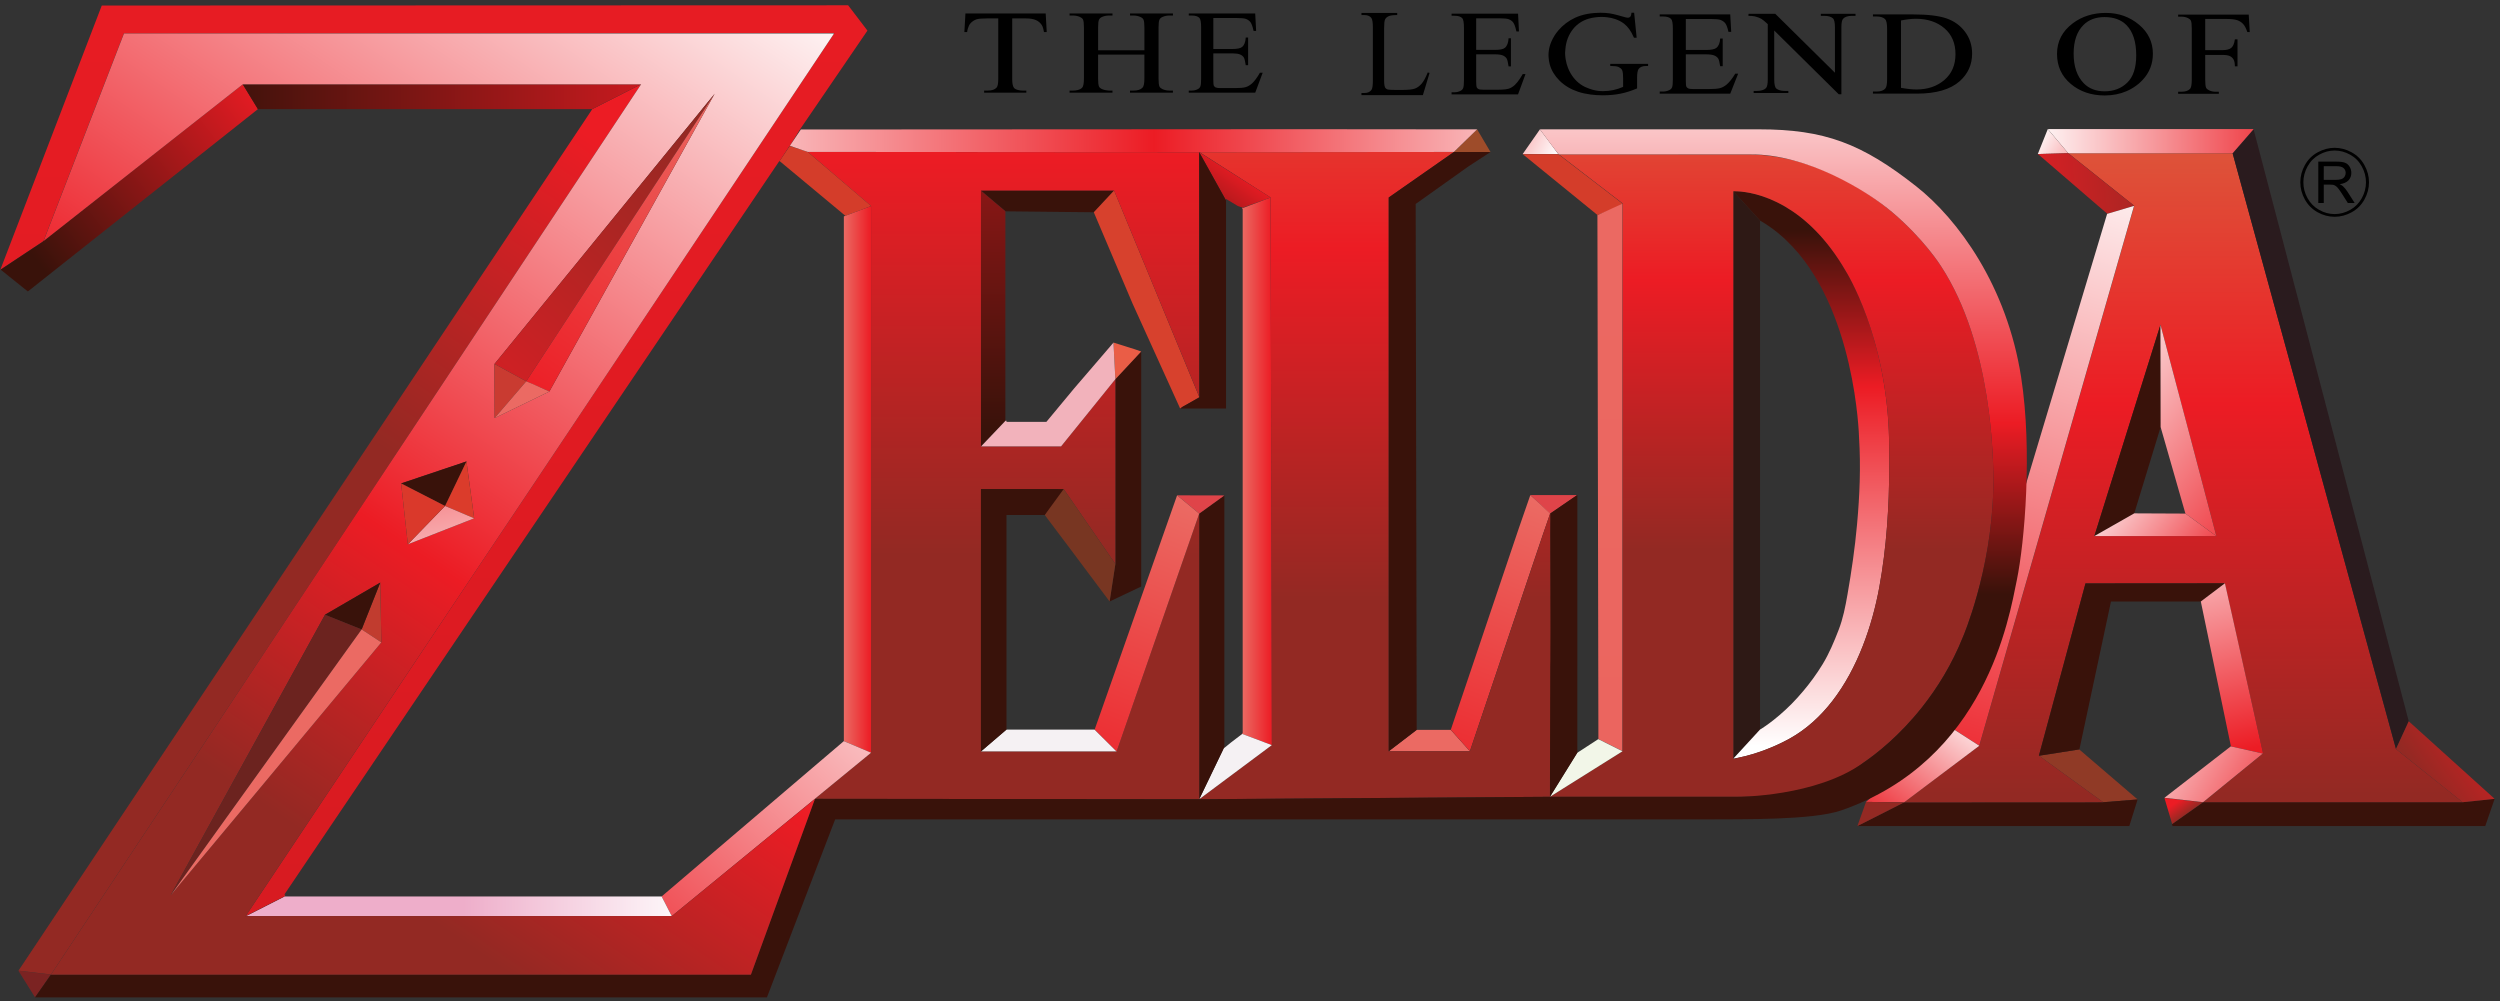 <?xml version="1.0" encoding="utf-8"?>
<!-- Generator: Adobe Illustrator 13.0.0, SVG Export Plug-In  -->
<!DOCTYPE svg PUBLIC "-//W3C//DTD SVG 1.1//EN" "http://www.w3.org/Graphics/SVG/1.1/DTD/svg11.dtd">
<svg version="1.1"
	 xmlns="http://www.w3.org/2000/svg" xmlns:xlink="http://www.w3.org/1999/xlink" xmlns:a="http://ns.adobe.com/AdobeSVGViewerExtensions/3.0/"
	 x="0px" y="0px" width="382px" height="153px" viewBox="-0.039 -0.809 382 153" enable-background="new -0.039 -0.809 382 153"
	 xml:space="preserve">
<rect x="-0.039" y="-0.809" width="382" height="153" fill="#333333" stroke="none"/>
<defs>
</defs>
<path d="M159.874,3.599l-0.132-2.354h-12.264l-0.031,0.582l-0.11,1.884l-0.02,0.38h0.42c0.02-0.212,0.07-0.394,0.125-0.571
	c0.083-0.282,0.196-0.536,0.361-0.735c0.125-0.149,0.271-0.274,0.422-0.378c0.174-0.119,0.359-0.212,0.561-0.273
	c0.295-0.083,0.79-0.127,1.49-0.127h1.798v1.509v1.364v4.616v1.401v0.359c0,0.681-0.079,1.12-0.246,1.312
	c-0.271,0.312-0.727,0.466-1.373,0.466h-0.539v0.319h3.989h1.061h1.399v-0.319h-0.532c-0.218,0-0.409-0.021-0.585-0.055
	c-0.308-0.059-0.555-0.162-0.737-0.321c-0.028-0.025-0.05-0.069-0.072-0.104c-0.154-0.228-0.233-0.651-0.233-1.296v-0.227V9.647
	V5.112V3.767V2.006h2.113c0.618,0,1.118,0.084,1.496,0.248c0.38,0.165,0.682,0.419,0.911,0.765c0.092,0.137,0.171,0.343,0.235,0.603
	c0.038,0.141,0.068,0.293,0.099,0.469h0.42L159.874,3.599z"/>
<path d="M177.12,2.208c0.088-0.196,0.251-0.341,0.493-0.438c0.324-0.137,0.669-0.208,1.03-0.208h0.546V1.245h-6.558v0.318h0.543
	c0.363,0,0.704,0.074,1.03,0.217c0.24,0.108,0.398,0.24,0.473,0.388c0.101,0.199,0.149,0.613,0.149,1.238v3.463h-5.869h-1.204V5.832
	V3.406c0-0.602,0.044-1,0.134-1.197c0.09-0.196,0.253-0.341,0.484-0.438c0.323-0.137,0.665-0.208,1.025-0.208h0.553V1.245h-6.558
	v0.318h0.545c0.361,0,0.708,0.074,1.041,0.217c0.233,0.108,0.387,0.24,0.464,0.388c0.097,0.199,0.145,0.613,0.145,1.238v1.204v1.488
	v5.093c0,0.739-0.09,1.204-0.272,1.397c-0.163,0.172-0.392,0.287-0.671,0.358c-0.207,0.054-0.438,0.086-0.707,0.086h-0.545v0.319
	h1.542h3.738h1.277v-0.319h-0.553c-0.086,0-0.165-0.017-0.249-0.026c-0.269-0.025-0.53-0.08-0.777-0.191
	c-0.24-0.108-0.398-0.24-0.473-0.391c-0.097-0.2-0.146-0.612-0.146-1.235V7.597V7.536h1.827h5.246v3.654
	c0,0.739-0.097,1.204-0.284,1.397c-0.286,0.298-0.742,0.445-1.369,0.445h-0.543v0.319h6.558v-0.319h-0.546
	c-0.361,0-0.709-0.073-1.041-0.217c-0.233-0.108-0.389-0.24-0.464-0.391c-0.097-0.2-0.147-0.612-0.147-1.235V3.406
	C176.99,2.804,177.032,2.406,177.12,2.208z"/>
<path d="M192.699,10.301h-0.22c-0.418,0.737-0.827,1.286-1.226,1.653c-0.315,0.275-0.634,0.461-0.973,0.556
	c-0.33,0.095-0.871,0.142-1.615,0.142h-2.225c-0.319,0-0.528-0.031-0.667-0.085c-0.018-0.005-0.053-0.01-0.068-0.016
	c-0.129-0.068-0.22-0.162-0.271-0.275c-0.053-0.117-0.079-0.44-0.079-0.971V9.781V7.346h1.226h1.67c0.036,0,0.069,0.002,0.102,0.002
	c0.496,0.008,0.87,0.065,1.116,0.178c0.264,0.118,0.456,0.283,0.57,0.492c0.09,0.168,0.181,0.547,0.271,1.139h0.364V6.97V5.612
	V5.517V4.931h-0.364c-0.04,0.687-0.225,1.167-0.563,1.437c-0.248,0.208-0.746,0.31-1.494,0.31h-1.562h-1.333V1.945h3.604
	c0.651,0,1.104,0.045,1.364,0.132c0.324,0.124,0.568,0.305,0.733,0.541c0.163,0.235,0.313,0.667,0.449,1.297h0.39l-0.141-2.669
	h-10.153v0.318h0.466c0.548,0,0.938,0.125,1.17,0.371c0.167,0.186,0.253,0.678,0.253,1.472v7.784c0,0.602-0.037,1.001-0.112,1.195
	c-0.073,0.194-0.216,0.341-0.423,0.439c-0.279,0.14-0.576,0.208-0.889,0.208h-0.466v0.319h2.9h1.144h5.519h0.595l0.761-2.031
	l0.212-0.573l0.167-0.445H192.699z"/>
<path d="M218.12,10.265c-0.167,0.418-0.334,0.771-0.497,1.069c-0.146,0.253-0.291,0.47-0.431,0.636
	c-0.309,0.361-0.652,0.612-1.025,0.753c-0.361,0.136-0.982,0.205-1.854,0.209c-0.035,0-0.068,0.003-0.105,0.003h-0.887
	c-0.32,0-0.572-0.007-0.787-0.018c-0.31-0.015-0.518-0.04-0.608-0.076c-0.147-0.063-0.257-0.157-0.329-0.289
	c-0.066-0.136-0.11-0.356-0.131-0.654c-0.006-0.124-0.013-0.255-0.013-0.405V9.818V5V3.867V3.572c0-0.741,0.049-1.211,0.144-1.408
	c0.092-0.196,0.266-0.358,0.521-0.485c0.26-0.129,0.702-0.19,1.338-0.185V1.163h-5.463v0.331h0.457c0.456,0,0.806,0.137,1.034,0.415
	c0.17,0.201,0.251,0.7,0.251,1.498v0.491v2.099v4.161v1.134v0.194c0,0.724-0.062,1.187-0.188,1.387
	c-0.164,0.266-0.418,0.429-0.749,0.494c-0.108,0.02-0.228,0.031-0.349,0.031h-0.457v0.332h1.003h4.203h1.644h2.535l0.655-2.171
	l0.37-1.229L218.12,10.265z"/>
<path d="M232.639,10.504c-0.137,0.242-0.273,0.459-0.404,0.662c-0.278,0.424-0.555,0.77-0.824,1.023
	c-0.312,0.282-0.633,0.471-0.968,0.567c-0.255,0.074-0.63,0.119-1.122,0.136c-0.149,0.004-0.316,0.008-0.492,0.008h-0.951h-1.276
	c-0.361,0-0.607-0.034-0.735-0.104c-0.128-0.069-0.221-0.162-0.272-0.279c-0.04-0.1-0.066-0.366-0.071-0.778
	c-0.004-0.068-0.004-0.133-0.004-0.211V8.396V7.495h0.066h1.145h1.682c0.545,0,0.954,0.062,1.219,0.182
	c0.259,0.122,0.453,0.289,0.572,0.502c0.088,0.171,0.18,0.557,0.268,1.16h0.361V5.033h-0.361c-0.039,0.7-0.225,1.188-0.563,1.464
	c-0.247,0.211-0.748,0.316-1.496,0.316h-1.783h-1.109V4.101v-2.11h3.601c0.651,0,1.108,0.045,1.364,0.134
	c0.326,0.126,0.568,0.31,0.73,0.55c0.113,0.163,0.216,0.428,0.316,0.777c0.044,0.165,0.088,0.342,0.137,0.546h0.387l-0.029-0.648
	l-0.107-2.072H221.76v0.322h0.471c0.545,0,0.938,0.127,1.171,0.377c0.167,0.189,0.251,0.689,0.251,1.502v0.643v1.132v5.047v1.11
	c0,0.006,0,0.011,0,0.021c0,0.6-0.04,1-0.111,1.195c-0.074,0.198-0.219,0.348-0.422,0.447c-0.282,0.142-0.581,0.213-0.889,0.213
	h-0.471v0.325h6.666h1.256h2.234l0.793-2.153l0.348-0.955H232.639z"/>
<path d="M249.508,8.952h-1.637h-1.866v0.317c0.603,0,1.025,0.053,1.267,0.155c0.019,0.007,0.031,0.021,0.05,0.029
	c0.211,0.101,0.378,0.235,0.483,0.418c0.066,0.117,0.115,0.324,0.141,0.6c0.018,0.182,0.026,0.39,0.026,0.642v1.35
	c-0.479,0.215-0.977,0.377-1.491,0.489c-0.52,0.11-1.052,0.165-1.607,0.165c-0.254,0-0.501-0.02-0.752-0.049
	c-0.572-0.074-1.136-0.235-1.689-0.476c-0.102-0.045-0.213-0.083-0.317-0.135c-0.894-0.44-1.62-1.133-2.175-2.077
	c-0.153-0.264-0.281-0.538-0.391-0.818c-0.163-0.405-0.273-0.831-0.348-1.266c-0.01-0.088-0.031-0.171-0.04-0.261
	c-0.035-0.257-0.054-0.523-0.054-0.794c0-0.181,0.027-0.35,0.04-0.524c0.097-1.186,0.485-2.234,1.206-3.127
	c0.603-0.737,1.383-1.245,2.324-1.536c0.334-0.103,0.695-0.173,1.074-0.218c0.299-0.037,0.611-0.062,0.937-0.062
	c0.291,0,0.563,0.024,0.828,0.054c0.448,0.049,0.871,0.143,1.259,0.278c0.492,0.17,0.945,0.397,1.342,0.705
	c0.581,0.452,1.061,1.12,1.439,1.987c0.021,0.053,0.049,0.097,0.07,0.153h0.102h0.313l-0.384-3.813h-0.413
	c-0.018,0.301-0.084,0.505-0.181,0.608c-0.101,0.103-0.22,0.154-0.36,0.154c-0.142,0-0.414-0.063-0.828-0.187
	c-0.246-0.073-0.466-0.134-0.678-0.193c-0.497-0.134-0.906-0.227-1.215-0.277c-0.004,0-0.004,0-0.004,0
	c-0.441-0.07-0.938-0.105-1.483-0.105c-0.304,0-0.595,0.019-0.89,0.039c-0.373,0.028-0.738,0.073-1.086,0.138
	c-0.691,0.129-1.33,0.326-1.91,0.597c-1.008,0.478-1.845,1.117-2.522,1.911c-0.202,0.239-0.396,0.49-0.567,0.757
	c-0.035,0.053-0.063,0.109-0.093,0.161c-0.563,0.924-0.858,1.886-0.858,2.89c0,0.091,0.01,0.181,0.014,0.272
	c0.018,0.402,0.084,0.793,0.189,1.169c0.256,0.887,0.744,1.701,1.482,2.438c0.762,0.754,1.699,1.317,2.809,1.689
	c0.598,0.202,1.246,0.342,1.941,0.434c0.58,0.074,1.191,0.118,1.844,0.118c1.008,0,1.928-0.084,2.75-0.255
	c0.823-0.168,1.66-0.435,2.509-0.8v-1.583c0-0.677,0.071-1.13,0.216-1.359c0.215-0.323,0.612-0.485,1.188-0.485h0.277V8.952H249.508
	z"/>
<path d="M265.458,10.448h-0.352c-0.445,0.737-0.876,1.287-1.303,1.652c-0.33,0.278-0.669,0.462-1.026,0.557
	c-0.355,0.095-0.928,0.143-1.711,0.143h-2.368c-0.379,0-0.643-0.035-0.774-0.104c-0.142-0.066-0.233-0.158-0.29-0.274
	c-0.053-0.115-0.08-0.438-0.08-0.971V7.495h3.068c0.581,0,1.012,0.058,1.294,0.178c0.277,0.119,0.479,0.283,0.603,0.49
	c0.097,0.171,0.189,0.548,0.286,1.142h0.387V5.077h-0.387c-0.04,0.688-0.238,1.167-0.594,1.438
	c-0.265,0.207-0.797,0.311-1.589,0.311h-3.068V2.093h3.82c0.691,0,1.171,0.043,1.448,0.13c0.339,0.125,0.599,0.305,0.774,0.54
	c0.176,0.234,0.331,0.669,0.476,1.298h0.418l-0.149-2.668h-10.343h-0.432v0.316h0.308h0.189c0.582,0,0.996,0.125,1.242,0.371
	c0.176,0.188,0.268,0.678,0.268,1.474v7.785c0,0.601-0.039,1-0.119,1.194c-0.079,0.194-0.228,0.34-0.448,0.437
	c-0.295,0.141-0.612,0.21-0.942,0.21h-0.497v0.319h10.779l1.117-2.827l0.088-0.224H265.458z"/>
<path d="M278.182,1.295v0.317h0.527c0.599,0,1.039,0.126,1.316,0.377c0.211,0.185,0.316,0.652,0.316,1.401v6.916l-8.327-8.227
	l-0.797-0.784h-0.761h-2.314h-0.986c-0.009,0.029-0.022,0.059-0.03,0.088v0.229c0.378,0,0.655,0.024,0.866,0.065
	c0.031,0.005,0.079,0.008,0.11,0.016c0.431,0.114,0.761,0.237,0.985,0.37c0.226,0.133,0.556,0.406,0.99,0.821v1.504v6.915
	c0,0.683-0.083,1.12-0.246,1.312c-0.158,0.184-0.392,0.306-0.678,0.381c-0.207,0.054-0.436,0.087-0.704,0.087h-0.216h-0.316v0.318
	h0.36h0.934h2.535h1.359h0.115v-0.318h-0.138h-0.4c-0.396,0-0.717-0.061-0.972-0.172c-0.132-0.056-0.247-0.121-0.344-0.205
	c-0.202-0.186-0.304-0.654-0.304-1.403V4.737V3.855l1.408,1.391l8.45,8.35h0.405V3.391c0-0.683,0.079-1.12,0.246-1.313
	c0.269-0.31,0.727-0.466,1.368-0.466h0.546V1.295H278.182z"/>
<path d="M301.3,7.383c0-1.255-0.356-2.364-1.07-3.321c-0.713-0.957-1.654-1.643-2.829-2.054c-1.171-0.409-2.883-0.615-5.132-0.615
	h-6.122v0.316h0.564c0.566,0,0.998,0.134,1.288,0.4c0.203,0.195,0.31,0.675,0.31,1.444v7.785c0,0.695-0.084,1.142-0.247,1.342
	c-0.265,0.333-0.717,0.499-1.351,0.499h-0.564v0.319h6.725c2.919,0,5.097-0.632,6.523-1.893C300.667,10.475,301.3,9.067,301.3,7.383
	z M297.066,11.408c-1.135,0.971-2.553,1.455-4.269,1.455c-0.634,0-1.421-0.083-2.363-0.25V2.32c0.854-0.173,1.61-0.26,2.274-0.26
	c1.774,0,3.223,0.483,4.357,1.446c1.127,0.966,1.694,2.284,1.694,3.956C298.76,9.122,298.193,10.438,297.066,11.408z"/>
<path d="M326.787,2.949c-1.422-1.189-3.103-1.785-5.043-1.785c-1.959,0-3.64,0.526-5.044,1.575c-1.62,1.21-2.426,2.772-2.426,4.687
	c0,1.876,0.7,3.402,2.1,4.583c1.399,1.179,3.13,1.769,5.194,1.769c1.228,0,2.341-0.225,3.353-0.665
	c0.665-0.289,1.281-0.67,1.849-1.148c0.225-0.189,0.423-0.388,0.611-0.591c1.021-1.103,1.541-2.427,1.541-3.973
	C328.921,5.622,328.208,4.137,326.787,2.949z M321.545,13.143c-1.312,0-2.372-0.404-3.169-1.212
	c-1.039-1.061-1.563-2.576-1.563-4.547c0-1.923,0.502-3.383,1.505-4.38c0.806-0.802,1.879-1.203,3.213-1.203
	c1.422,0,2.535,0.405,3.341,1.211c1.004,1.015,1.505,2.556,1.505,4.62c0,1.906-0.453,3.302-1.369,4.186
	C324.098,12.701,322.945,13.143,321.545,13.143z"/>
<path d="M343.568,1.419h-10.787v0.318h0.516c0.352,0,0.678,0.072,0.99,0.218c0.22,0.109,0.365,0.239,0.44,0.391
	c0.092,0.199,0.136,0.612,0.136,1.234v7.784c0,0.09-0.004,0.167-0.009,0.248c0,0.108-0.004,0.211-0.014,0.305
	c-0.035,0.422-0.113,0.706-0.237,0.846c-0.269,0.297-0.709,0.445-1.307,0.445h-0.516v0.318h3.063h0.44H339v-0.318h-0.52
	c-0.339,0-0.669-0.073-0.977-0.218c-0.229-0.11-0.374-0.239-0.449-0.391c-0.092-0.2-0.136-0.611-0.136-1.234V7.583h2.632
	c0.488,0,0.854,0.056,1.1,0.165c0.251,0.11,0.44,0.278,0.585,0.508c0.138,0.229,0.212,0.587,0.217,1.075h0.4V5.199h-0.4
	c-0.093,0.65-0.278,1.087-0.563,1.313c-0.282,0.228-0.73,0.339-1.338,0.339h-2.632V2.086h3.194c0.753,0,1.312,0.059,1.668,0.179
	c0.356,0.118,0.665,0.311,0.916,0.577c0.251,0.264,0.467,0.68,0.655,1.246h0.37L343.568,1.419z"/>
<linearGradient id="SVGID_1_" gradientUnits="userSpaceOnUse" x1="218.18" y1="114.499" x2="211.79" y2="132.951">
	<stop  offset="0" style="stop-color:#EB6A63"/>
	<stop  offset="1" style="stop-color:#EC1C24"/>
</linearGradient>
<polygon fill="url(#SVGID_1_)" points="224.559,113.984 221.637,110.716 221.426,110.716 216.43,110.716 212.159,113.984 "/>
<polygon fill="#903A26" points="321.333,121.772 326.588,121.348 317.69,113.723 317.695,113.697 311.524,114.668 "/>
<polygon fill="#7B2322" points="7.743,148.102 2.771,147.514 5.313,151.581 "/>
<polygon fill="#39120A" points="290.914,121.79 283.771,125.412 325.317,125.414 326.588,121.348 321.333,121.772 "/>
<polygon fill="#39120A" points="376.238,121.772 336.614,121.772 336.587,121.794 336.58,121.79 331.866,125.111 331.866,125.102 
	331.843,125.115 330.66,121.115 331.927,125.414 379.709,125.414 381.14,121.254 "/>
<linearGradient id="SVGID_2_" gradientUnits="userSpaceOnUse" x1="333.576" y1="-9.08" x2="333.576" y2="121.998">
	<stop  offset="0.135" style="stop-color:#D86741"/>
	<stop  offset="0.534" style="stop-color:#EC1C24"/>
	<stop  offset="0.989" style="stop-color:#932923"/>
</linearGradient>
<path fill="url(#SVGID_2_)" d="M345.764,114.341l-0.026-0.004l0,0l-9.124,7.435h39.624l-10.171-8.133v-0.004l0,0l-13.833-50.45
	l-4.221-15.367l-2.319-8.465l-0.132-0.478l-4.459-16.266h-8.3h-16.799l10.073,8.031l-0.013,0.001l-2.654,9.251l-13.436,46.862
	l-5.304,18.481l-2.267,7.903l-11.491,8.651l30.42-0.018l-9.81-7.104l-0.018-0.015l3.517-13.003l3.601-13.318h16.948h4.316
	l0.005,0.026h0.026L345.764,114.341z M338.19,81.104h-16.711h-1.501l10.102-32.288l0.299,1.124l5.673,21.451l2.39,9.04l0.176,0.673
	H338.19z"/>
<linearGradient id="SVGID_3_" gradientUnits="userSpaceOnUse" x1="332.885" y1="121.526" x2="334.247" y2="123.492">
	<stop  offset="0" style="stop-color:#EC1C24"/>
	<stop  offset="1" style="stop-color:#932923"/>
</linearGradient>
<polygon fill="url(#SVGID_3_)" points="330.686,121.119 331.866,125.102 336.562,121.786 "/>
<polygon fill="#2A1B1E" points="345.694,39.353 348.013,47.818 352.234,63.185 366.067,113.635 368.016,109.401 368.016,109.401 
	355.583,61.955 352.216,49.095 350.368,42.071 349.91,40.306 346.913,28.873 345.694,24.226 344.312,18.959 342.534,20.982 
	341.614,22.026 341.103,22.609 345.562,38.875 "/>
<linearGradient id="SVGID_4_" gradientUnits="userSpaceOnUse" x1="310.291" y1="20.762" x2="351.84" y2="20.762">
	<stop  offset="0" style="stop-color:#FFFFFF"/>
	<stop  offset="1" style="stop-color:#EC1C24"/>
</linearGradient>
<polygon fill="url(#SVGID_4_)" points="316.004,22.609 332.803,22.609 341.103,22.609 341.614,22.021 342.525,20.974 
	344.312,18.916 340.677,18.916 339.414,18.916 331.02,18.916 318.236,18.916 312.867,18.916 314.886,21.309 315.987,22.609 
	316.004,22.609 "/>
<linearGradient id="SVGID_5_" gradientUnits="userSpaceOnUse" x1="310.893" y1="20.105" x2="325.762" y2="28.958">
	<stop  offset="0" style="stop-color:#FFFFFF"/>
	<stop  offset="1" style="stop-color:#EC1C24"/>
</linearGradient>
<polygon fill="url(#SVGID_5_)" points="312.735,22.693 315.982,22.609 314.886,21.309 312.862,18.916 311.334,22.729 
	311.353,22.729 311.353,22.727 "/>
<linearGradient id="SVGID_6_" gradientUnits="userSpaceOnUse" x1="304.158" y1="28.361" x2="334.328" y2="25.784">
	<stop  offset="0" style="stop-color:#EC1C24"/>
	<stop  offset="1" style="stop-color:#932923"/>
</linearGradient>
<polygon fill="url(#SVGID_6_)" points="326.043,30.646 326.065,30.641 326.065,30.641 315.987,22.609 315.987,22.609 
	315.982,22.609 315.987,22.609 312.73,22.693 311.353,22.729 311.911,23.201 321.961,31.859 326.043,30.641 "/>
<linearGradient id="SVGID_7_" gradientUnits="userSpaceOnUse" x1="327.612" y1="21.004" x2="297.325" y2="121.91">
	<stop  offset="0" style="stop-color:#FFFFFF"/>
	<stop  offset="1" style="stop-color:#EC1C24"/>
</linearGradient>
<polygon fill="url(#SVGID_7_)" points="298.317,110.507 302.392,113.128 326.043,30.646 321.961,31.862 321.961,31.859 
	321.931,31.862 "/>
<linearGradient id="SVGID_8_" gradientUnits="userSpaceOnUse" x1="301.713" y1="106.777" x2="286.865" y2="126.626">
	<stop  offset="0" style="stop-color:#FFFFFF"/>
	<stop  offset="1" style="stop-color:#EC1C24"/>
</linearGradient>
<path fill="url(#SVGID_8_)" d="M302.405,113.138l-0.013-0.01v0.011l-4.08-2.621l-2.804,2.37c-1.875,2.052-4.01,3.907-6.442,5.46
	l-3.971,3.356l-0.004,0.016l5.822,0.069L302.405,113.138z"/>
<polygon fill="#39120A" points="311.506,114.654 311.524,114.668 317.695,113.697 320.836,98.988 322.518,91.101 336.245,91.101 
	339.93,88.316 318.624,88.333 315.023,101.651 "/>
<linearGradient id="SVGID_9_" gradientUnits="userSpaceOnUse" x1="333.559" y1="73.002" x2="343.559" y2="113.669">
	<stop  offset="0" style="stop-color:#FFFFFF"/>
	<stop  offset="1" style="stop-color:#EC1C24"/>
</linearGradient>
<polygon fill="url(#SVGID_9_)" points="339.93,88.316 336.245,91.101 340.848,113.241 345.764,114.341 "/>
<linearGradient id="SVGID_10_" gradientUnits="userSpaceOnUse" x1="323.698" y1="109.418" x2="350.447" y2="124.714">
	<stop  offset="0" style="stop-color:#FFFFFF"/>
	<stop  offset="1" style="stop-color:#EC1C24"/>
</linearGradient>
<polygon fill="url(#SVGID_10_)" points="345.72,114.333 340.848,113.241 340.848,113.241 340.827,113.234 340.827,113.234 
	330.686,121.092 336.592,121.768 "/>
<linearGradient id="SVGID_11_" gradientUnits="userSpaceOnUse" x1="384.506" y1="108.121" x2="370.353" y2="118.393">
	<stop  offset="0" style="stop-color:#EC1C24"/>
	<stop  offset="1" style="stop-color:#932923"/>
</linearGradient>
<polygon fill="url(#SVGID_11_)" points="376.233,121.768 381.14,121.253 368.016,109.401 366.067,113.639 "/>
<polygon fill="#39120A" points="326.078,77.631 330.105,64.446 330.08,48.816 319.978,81.104 "/>
<linearGradient id="SVGID_12_" gradientUnits="userSpaceOnUse" x1="316.188" y1="51.157" x2="351.465" y2="78.144">
	<stop  offset="0" style="stop-color:#FFFFFF"/>
	<stop  offset="1" style="stop-color:#EC1C24"/>
</linearGradient>
<path fill="url(#SVGID_12_)" d="M338.617,81.104c-0.062-0.348-8.537-32.288-8.537-32.288l0.025,15.63l3.787,13.223"/>
<linearGradient id="SVGID_13_" gradientUnits="userSpaceOnUse" x1="319.138" y1="73.332" x2="338.921" y2="88.466">
	<stop  offset="0" style="stop-color:#FFFFFF"/>
	<stop  offset="1" style="stop-color:#EC1C24"/>
</linearGradient>
<polyline fill="url(#SVGID_13_)" points="333.892,77.668 326.078,77.631 319.978,81.104 338.617,81.104 "/>
<polygon fill="#932923" points="285.091,121.72 283.771,125.412 290.914,121.79 "/>
<linearGradient id="SVGID_14_" gradientUnits="userSpaceOnUse" x1="238.036" y1="22.743" x2="220.593" y2="14.678">
	<stop  offset="0" style="stop-color:#FFFFFF"/>
	<stop  offset="1" style="stop-color:#EC1C24"/>
</linearGradient>
<polygon fill="url(#SVGID_14_)" points="235.266,18.952 232.614,22.747 238.079,22.747 "/>
<polygon fill="#DF4449" points="238.788,74.834 237.868,74.834 233.815,74.834 233.809,74.848 235.323,76.291 236.79,77.691 
	237.295,77.346 238.44,76.558 239.61,75.757 240.953,74.834 "/>
<linearGradient id="SVGID_15_" gradientUnits="userSpaceOnUse" x1="236.045" y1="76.38" x2="217.809" y2="124.25">
	<stop  offset="0" style="stop-color:#EB6A63"/>
	<stop  offset="1" style="stop-color:#EC1C24"/>
</linearGradient>
<polygon fill="url(#SVGID_15_)" points="235.307,76.239 233.792,74.848 233.171,76.637 232.041,79.896 228.771,89.577 
	228.471,90.47 227.542,93.22 226.046,97.661 223.411,105.469 221.637,110.716 221.654,110.716 224.559,113.973 227.96,103.88 
	229.813,98.372 231.34,93.84 234.549,84.302 235.733,80.798 236.825,77.667 "/>
<linearGradient id="SVGID_16_" gradientUnits="userSpaceOnUse" x1="1246.173" y1="3512.284" x2="-762.419" y2="-3539.634">
	<stop  offset="0" style="stop-color:#231F20"/>
	<stop  offset="1" style="stop-color:#39120A"/>
</linearGradient>
<path fill="url(#SVGID_16_)" d="M264.811,28.425c0,0.024,0,2.184,0,5.805c0,0.972,0,2.053,0,3.221c0,4.276,0,9.784,0,15.894
	c0,8.072,0,17.186,0,25.894c0,3.854,0,7.62,0,11.185c0,1.68,0,3.31,0,4.886c0,2.434,0,4.739,0,6.843c0,7.775,0,12.931,0,12.962
	l4.08-4.443c0-0.018,0-2.916,0-7.574c0-5.371,0-13.096,0-21.473c0-0.544,0-1.103,0-1.65c0-2.579,0-5.197,0-7.827
	c0-0.323,0-0.643,0-0.962c0-1.329,0-2.653,0-3.972c0-2.997,0-5.958,0-8.812c0-7.449,0-14.146,0-18.81c0-1.006,0-1.917,0-2.72
	c0-2.512,0-3.975,0-3.975L264.811,28.425z"/>
<linearGradient id="SVGID_17_" gradientUnits="userSpaceOnUse" x1="276.727" y1="113.224" x2="276.727" y2="34.471">
	<stop  offset="0" style="stop-color:#FFFFFF"/>
	<stop  offset="0.697" style="stop-color:#EC1C24"/>
	<stop  offset="1" style="stop-color:#39120A"/>
</linearGradient>
<path fill="url(#SVGID_17_)" d="M288.643,69.459c0-1.004-0.009-2.007-0.031-3.006c-0.286-15.773-6.597-25.811-6.597-25.811
	c-2.944-5.101-6.25-8.078-9.172-9.813c-0.467-0.276-0.92-0.52-1.365-0.738c-3.142-1.541-5.642-1.672-6.421-1.672
	c-0.158,0-0.246,0.005-0.246,0.005l4.08,4.47c0.941,0.538,1.817,1.149,2.646,1.814c0.339,0.271,0.668,0.55,0.989,0.841
	c0.128,0.115,0.242,0.237,0.365,0.354c10.65,10.097,11.131,30.118,11.131,30.118c0.281,4.454,0.097,8.91-0.309,13.349
	c-0.32,3.565-0.836,7.105-1.452,10.635c-0.33,1.887-0.669,3.662-1.365,5.456c-0.682,1.771-1.442,3.586-2.433,5.216
	c-0.938,1.541-1.933,2.875-2.918,4.052c-0.625,0.74-1.241,1.431-1.835,2.027c-2.646,2.66-4.819,3.914-4.819,3.914l-4.08,4.443
	c0.264-0.044,0.537-0.099,0.81-0.152c2.637-0.536,5.462-1.626,7.75-2.887c2.593-1.431,4.771-3.439,6.589-5.788
	c3.852-4.977,6.078-11.495,7.155-17.353c1.114-6.063,1.506-12.328,1.528-18.528V69.459z"/>
<polygon fill="#D43D2A" points="242.741,26.345 241.455,25.358 238.11,22.784 238.088,22.756 232.89,22.756 232.643,22.756 
	244.064,32.051 246.885,30.943 247.88,30.301 "/>
<linearGradient id="SVGID_18_" gradientUnits="userSpaceOnUse" x1="245.965" y1="13.847" x2="245.965" y2="1553.044">
	<stop  offset="0" style="stop-color:#EB6A63"/>
	<stop  offset="1" style="stop-color:#EC1C24"/>
</linearGradient>
<polygon fill="url(#SVGID_18_)" points="247.884,30.303 244.046,32.066 244.196,112.112 247.884,113.963 247.884,30.306 "/>
<linearGradient id="SVGID_19_" gradientUnits="userSpaceOnUse" x1="270.668" y1="-6.358" x2="270.668" y2="84.187">
	<stop  offset="0.135" style="stop-color:#D86741"/>
	<stop  offset="0.534" style="stop-color:#EC1C24"/>
	<stop  offset="0.989" style="stop-color:#932923"/>
</linearGradient>
<path fill="url(#SVGID_19_)" d="M299.139,44.574c-0.77-1.662-1.642-3.275-2.641-4.792c0,0-2.518-4.017-7.358-8.131
	c-3.97-3.377-12.41-8.994-22.63-8.862l-28.339-0.002l3.354,2.576l1.279,0.988l5.11,3.928l-0.035,0.023l0.004,0.002l0.019-0.01v0.904
	V37.5v22.42v1.184v1.756v0.985v11.612v22.771v15.74l-0.019-0.006v0.021l-11.095,6.956h12.139h1.962h14.669
	c0,0,11.95,0.458,19.141-5.215c2.012-1.373,5.54-4.144,8.986-8.511c2.276-2.88,4.516-6.448,6.254-10.792
	c0,0,1.039-2.426,2.126-6.347c1.132-4.066,2.315-9.748,2.46-16.024C304.526,74.051,305.2,57.681,299.139,44.574z M288.643,70.406
	c-0.022,6.2-0.414,12.466-1.528,18.528c-1.077,5.857-3.304,12.376-7.155,17.353c-1.817,2.349-3.996,4.357-6.589,5.788
	c-2.288,1.261-5.113,2.351-7.75,2.887c-0.493,0.144-0.81,0.217-0.81,0.152c0-0.031,0-5.187,0-12.962c0-2.104,0-4.409,0-6.843
	c0-1.576,0-3.206,0-4.886c0-3.564,0-7.33,0-11.185c0-8.708,0-17.821,0-25.894c0-6.11,0-11.618,0-15.894c0-1.168,0-2.249,0-3.221
	c0-3.621,0-5.781,0-5.805c0-0.03,0.097-0.029,0.246-0.005c0.779,0,3.279,0.132,6.421,1.672c0.445,0.218,0.898,0.462,1.365,0.738
	c2.922,1.735,6.228,4.712,9.172,9.813c0,0,6.311,10.037,6.597,25.811c0.022,0.999,0.031,2.002,0.031,3.006
	C288.648,69.774,288.643,70.088,288.643,70.406z"/>
<polygon fill="#F2F6E8" points="240.942,114.234 236.79,120.94 247.884,113.984 244.182,112.127 "/>
<polygon fill="#39120A" points="240.984,74.813 236.825,77.667 236.79,120.94 240.977,114.208 "/>
<linearGradient id="SVGID_20_" gradientUnits="userSpaceOnUse" x1="210.035" y1="-26.276" x2="210.035" y2="92.547">
	<stop  offset="0.135" style="stop-color:#D86741"/>
	<stop  offset="0.534" style="stop-color:#EC1C24"/>
	<stop  offset="0.989" style="stop-color:#932923"/>
</linearGradient>
<polygon fill="url(#SVGID_20_)" points="235.768,80.735 234.576,84.269 231.354,93.845 229.827,98.376 227.974,103.872 
	224.568,113.984 224.559,113.984 212.159,113.984 212.159,109.39 212.159,96.503 212.159,94.851 212.159,93.942 212.159,93.559 
	212.159,91.411 212.159,90.375 212.159,86.016 212.159,82.942 212.159,81.483 212.159,76.076 212.159,75.046 212.159,74.172 
	212.159,73.141 212.159,61.604 212.159,30.265 212.159,29.367 219.775,24.049 220.518,23.531 222.125,22.411 222.108,22.411 
	222.112,22.409 219.618,22.411 218.428,22.412 195.933,22.435 195.255,22.435 183.261,22.448 194.11,29.367 194.125,36.155 
	194.188,64.922 194.244,90.393 194.284,107.545 194.295,113.045 183.2,121.314 236.79,120.94 236.837,100.821 236.851,100.225 
	236.869,95.095 236.825,80.785 236.837,78.73 236.837,77.583 "/>
<polygon fill="#39120A" points="222.125,22.411 220.518,23.531 219.775,24.049 212.159,29.367 212.159,30.265 212.159,61.604 
	212.159,73.141 212.159,74.172 212.159,75.046 212.159,76.076 212.159,81.483 212.159,82.942 212.159,86.016 212.159,90.375 
	212.159,91.411 212.159,93.559 212.159,93.942 212.159,94.851 212.159,96.503 212.159,109.39 212.159,113.984 216.43,110.716 
	216.426,107.903 216.403,96.612 216.403,94.823 216.399,93.905 216.399,92.92 216.395,92.63 216.395,91.746 216.391,88.525 
	216.386,87.618 216.377,81.188 216.374,79.875 216.369,78.972 216.364,74.716 216.36,73.835 216.355,72.413 216.355,71.461 
	216.351,68.722 216.346,67.793 216.342,64.496 216.342,63.449 216.338,61.207 216.276,30.354 217.723,29.326 220.875,27.083 
	221.681,26.512 223.331,25.335 224.375,24.595 227.713,22.422 "/>
<polygon fill="#9E4C2A" points="225.665,18.957 222.125,22.409 222.125,22.411 227.713,22.422 "/>
<linearGradient id="SVGID_21_" gradientUnits="userSpaceOnUse" x1="190.517" y1="23.275" x2="179.01" y2="39.549">
	<stop  offset="0.096" style="stop-color:#EC1C24"/>
	<stop  offset="1" style="stop-color:#39120A"/>
</linearGradient>
<polygon fill="url(#SVGID_21_)" points="187.3,29.591 189.104,30.673 189.85,30.922 194.11,29.367 183.2,22.448 187.3,29.821 "/>
<linearGradient id="SVGID_22_" gradientUnits="userSpaceOnUse" x1="189.773" y1="71.207" x2="194.295" y2="71.207">
	<stop  offset="0" style="stop-color:#EB6A63"/>
	<stop  offset="1" style="stop-color:#EC1C24"/>
</linearGradient>
<polygon fill="url(#SVGID_22_)" points="189.85,30.922 189.773,30.952 189.773,31.073 189.843,31.117 189.843,33.677 
	189.843,35.479 189.843,38.221 189.843,66.003 189.843,91.984 189.843,105.696 189.843,111.183 189.773,111.241 189.773,111.333 
	194.295,113.045 194.284,107.545 194.244,90.393 194.188,64.922 194.125,36.155 194.11,29.367 189.936,30.952 "/>
<polygon fill="#F5F1F3" points="189.773,111.333 188.054,112.645 187.046,113.467 187.046,113.413 186.976,113.467 183.2,121.314 
	194.295,113.045 "/>
<polygon fill="#39120A" points="170.192,28.3 167.195,28.3 165.835,28.3 161.305,28.3 159.945,28.3 158.992,28.3 157.641,28.3 
	156.151,28.3 154.793,28.3 152.227,28.3 150.872,28.3 149.851,28.3 150.806,29.11 151.957,30.082 153.583,31.455 153.583,31.48 
	154.465,31.491 155.858,31.505 157.287,31.521 158.666,31.535 159.964,31.55 161.327,31.565 165.655,31.611 167.017,31.626 
	167.094,31.627 167.094,31.625 "/>
<linearGradient id="SVGID_23_" gradientUnits="userSpaceOnUse" x1="151.717" y1="-17.996" x2="151.717" y2="64.802">
	<stop  offset="0" style="stop-color:#EC1C24"/>
	<stop  offset="1" style="stop-color:#39120A"/>
</linearGradient>
<polygon fill="url(#SVGID_23_)" points="151.95,30.101 150.801,29.13 149.851,28.325 149.851,31.309 149.851,32.904 149.851,34.274 
	149.851,35.667 149.851,37.032 149.851,38.429 149.851,38.777 149.851,40.151 149.851,50.399 149.851,67.4 153.583,63.481 
	153.583,49.768 153.583,40.492 153.583,39.125 153.583,38.762 153.583,37.378 153.583,35.267 153.583,33.404 153.583,31.48 "/>
<polygon fill="#D7412D" points="183.099,59.59 176.183,42.817 172.706,34.395 171.346,31.097 170.192,28.3 167.094,31.625 
	167.094,31.627 168.771,35.579 169.132,36.427 171.273,41.473 172.479,44.313 172.706,44.848 173.011,45.568 180.176,61.363 
	180.284,61.618 180.639,61.363 183.226,59.897 "/>
<polygon fill="#39120A" points="184.381,76.818 183.2,77.671 183.2,88.511 183.2,96.178 183.2,103.174 183.2,121.314 
	186.976,113.467 187.046,113.413 187.046,104.529 187.046,90.525 187.046,74.894 "/>
<polygon fill="#39120A" points="174.254,52.99 172.706,54.647 171.346,56.106 170.389,57.131 170.389,69.437 170.389,70.924 
	170.389,70.94 170.389,73.871 170.389,75.236 170.389,85.371 169.88,88.694 169.671,90.054 169.51,91.101 171.301,90.251 
	172.888,89.499 174.338,88.813 174.338,77.211 174.338,74.899 174.338,71.651 174.338,70.271 174.338,70.09 174.338,68.183 
	174.338,66.625 174.338,52.898 "/>
<linearGradient id="SVGID_24_" gradientUnits="userSpaceOnUse" x1="153.307" y1="-47.943" x2="153.307" y2="85.422">
	<stop  offset="0.135" style="stop-color:#D86741"/>
	<stop  offset="0.534" style="stop-color:#EC1C24"/>
	<stop  offset="0.989" style="stop-color:#932923"/>
</linearGradient>
<path fill="url(#SVGID_24_)" d="M170.994,112.836l-0.407,1.173h-11.139h-9.597v-8.886V84.913v-1.295V77.5v-3.582h1.14h1.267h5.828
	h1.359h0.251h0.55h1.36l0.106,0.037h0.07l0.708-0.037l0.968,1.403l0.973,1.411l5.957,8.639V75.236v-1.365V70.94v-0.016v-1.487
	V57.131l-3.462,4.289l-1.332,1.646l-3.501,4.333h-0.532h-1.36h-0.757h-1.359h-8.213l-0.022,0.025V67.4V50.399V40.151v-1.375v-0.348
	v-1.397v-1.366v-1.393v-1.37v-1.595v-2.984V28.3h1.021h1.355h2.566h1.357h1.49h1.351h0.953h1.36h4.531h1.36h2.997l1.153,2.796
	l1.36,3.295l3.479,8.426l6.923,16.767l-0.009,0.006l0.127,0.307l-0.013-20.987L183.2,22.448l0,0l-10.495-0.01h-1.36l-4.073-0.002
	l-1.362-0.001l-4.646-0.003l-1.36-0.002l-1.952-0.001l-1.455-0.001l-3.547-0.002l-4.624-0.003l-7.517-0.005l-11.176-0.007h-2.868
	h-3.38l0.011,0.003l1.417,1.211l1.037,0.886l7.211,6.162v0.003v0.988v1.355v1.054v1.374v1.784v1.364v4.01v0.911v1.605v0.924v4.879
	v34.439v28.84l-0.002,0.004l-0.119,0.1l-0.031,0.024l-2.189,1.8l-1.045,0.857l-5.189,4.266l8.164,0.009l1.697,0.002l8.562,0.006
	l3.188,0.008h1.455l14.699,0.016l3.461,0.001l17.486,0.02V77.671L170.994,112.836z M143.069,26.334c-0.002-0.011,0-0.021-0.004-0.03
	c0.008,0.022,0.008,0.019,0.008,0.019C143.073,26.327,143.069,26.331,143.069,26.334z"/>
<polygon fill="#F5F1F3" points="164.471,110.67 153.752,110.67 149.851,114.009 159.447,114.009 170.586,114.009 167.222,110.67 "/>
<polygon fill="#783622" points="164.432,76.732 163.459,75.321 162.491,73.917 161.716,73.917 159.599,77.882 163.071,82.499 
	164.432,84.317 167.706,88.694 168.725,90.054 169.264,90.771 169.33,90.864 169.51,91.101 169.671,90.054 169.88,88.694 
	170.389,85.371 "/>
<polygon fill="#EA5D46" points="174.254,52.872 173.315,52.544 172.706,52.354 171.997,52.13 171.346,51.925 170.104,51.536 
	170.113,51.784 170.389,57.131 171.346,56.106 172.706,54.647 174.338,52.898 "/>
<polygon fill="#F2B2BB" points="170.113,51.784 170.104,51.536 166.927,55.24 165.565,56.824 164.092,58.538 161.524,61.633 
	160.779,62.531 160.176,63.261 159.85,63.651 159.445,63.651 158.085,63.651 153.752,63.651 153.752,63.481 153.583,63.481 
	153.583,63.506 149.873,67.4 158.085,67.4 159.445,67.4 160.202,67.4 161.562,67.4 162.094,67.4 165.595,63.067 166.927,61.42 
	170.389,57.131 "/>
<polygon fill="#39120A" points="183.2,22.448 183.213,38.91 183.226,59.897 180.639,61.363 180.284,61.618 187.3,61.618 
	187.3,35.236 187.3,29.824 187.3,29.821 187.3,29.824 "/>
<polygon fill="#D43D2A" points="125.85,24.511 124.813,23.626 123.387,22.409 123.387,22.409 122.745,22.188 122.661,22.16 
	121.341,21.725 120.643,21.498 120.663,21.469 120.654,21.468 119.662,22.938 119.261,23.535 119.085,23.801 119.774,24.375 
	120.302,24.816 121.53,25.835 122.998,27.058 124.212,28.068 128.67,31.779 129.095,32.134 129.095,32.181 130.468,31.66 
	133.063,30.673 133.063,30.67 "/>
<linearGradient id="SVGID_25_" gradientUnits="userSpaceOnUse" x1="128.902" y1="72.44" x2="133.063" y2="72.44">
	<stop  offset="0" style="stop-color:#EB6A63"/>
	<stop  offset="1" style="stop-color:#EC1C24"/>
</linearGradient>
<polygon fill="url(#SVGID_25_)" points="130.468,31.66 129.095,32.181 128.902,32.256 128.902,32.257 128.902,33.117 
	128.902,33.771 128.902,35.134 128.902,37.2 128.902,38.563 128.902,42.186 128.902,43.098 128.902,45.515 128.902,46.427 
	128.902,50.355 128.902,87.662 128.902,112.43 129.095,112.513 133.061,114.207 133.063,114.203 133.063,85.363 133.063,50.923 
	133.063,46.044 133.063,45.12 133.063,43.515 133.063,42.604 133.063,38.593 133.063,37.229 133.063,35.445 133.063,34.071 
	133.063,33.017 133.063,31.662 133.063,30.673 "/>
<linearGradient id="SVGID_26_" gradientUnits="userSpaceOnUse" x1="157.488" y1="3.777" x2="157.488" y2="89.983">
	<stop  offset="0" style="stop-color:#FFFFFF"/>
	<stop  offset="0.697" style="stop-color:#EC1C24"/>
	<stop  offset="1" style="stop-color:#39120A"/>
</linearGradient>
<path fill="url(#SVGID_26_)" d="M308.794,56.858c-2.166-14-9.666-24.167-15.999-29.167c-8.348-6.59-14.063-8.738-24.07-8.738
	c-6.059,0-3.379,0.004-33.459-0.001c0,0,2.939,4.046,2.905,3.834l29.356,0.002c8.495-0.044,17.643,5.484,21.612,8.862
	c4.841,4.114,7.358,8.131,7.358,8.131c0.999,1.517,1.871,3.13,2.641,4.792c6.061,13.107,5.387,29.477,5.387,29.477
	c-0.145,6.276-1.328,11.958-2.46,16.024c-1.087,3.921-2.126,6.347-2.126,6.347c-1.738,4.344-3.978,7.912-6.254,10.792
	c-3.446,4.367-6.975,7.138-8.986,8.511c-7.24,5.228-19.141,5.215-19.141,5.215H250.89h-1.962H236.79l-53.589,0.374l-17.486-0.02
	l-3.461-0.001l-14.699-0.016h-1.455l-3.188-0.008l-8.562-0.006l-1.697-0.002l-8.164-0.009l-2.077,5.699l-7.713,21.164H7.743
	l-2.429,3.479h111.835l2.717-7.095l0.695-1.809l0.55-1.439l0.4-1.047l0.181-0.471l0.702-1.829l4.646-12.125l0.533-1.384h5.589h1.987
	h1.78h7.88h1.012h3.8h1.399h3.576h1.785h6.074h4.599h7.412h2.729h37.533h4.66h16.777h1.127h7.711h2.293h13.458
	c5.632-0.032,16.208,0.127,20.541-1.373c22.111-7.654,25.667-29.5,26.834-35.167C309.33,82.025,310.528,68.06,308.794,56.858z"/>
<linearGradient id="SVGID_27_" gradientUnits="userSpaceOnUse" x1="146.808" y1="92.945" x2="90.013" y2="154.5">
	<stop  offset="0" style="stop-color:#FFFFFF"/>
	<stop  offset="1" style="stop-color:#EC1C24"/>
</linearGradient>
<polygon fill="url(#SVGID_27_)" points="129.095,112.513 128.902,112.43 128.902,112.43 128.616,112.676 127.573,113.565 
	125.218,115.569 111.601,127.179 107.138,130.984 101.061,136.167 102.601,139.167 102.614,139.167 115.228,128.828 
	129.676,116.984 130.719,116.13 132.911,114.331 132.942,114.306 133.061,114.207 "/>
<linearGradient id="SVGID_28_" gradientUnits="userSpaceOnUse" x1="106.919" y1="137.667" x2="70.798" y2="137.667">
	<stop  offset="0" style="stop-color:#FFFFFF"/>
	<stop  offset="1" style="stop-color:#EEAECA"/>
</linearGradient>
<polygon fill="url(#SVGID_28_)" points="101.061,136.167 86.334,136.167 65.704,136.167 43.401,136.167 43.399,136.167 
	43.358,136.228 37.576,139.167 102.601,139.167 101.061,136.167 "/>
<linearGradient id="SVGID_29_" gradientUnits="userSpaceOnUse" x1="90.225" y1="20.173" x2="58.57" y2="67.73">
	<stop  offset="0" style="stop-color:#EC1C24"/>
	<stop  offset="1" style="stop-color:#932923"/>
</linearGradient>
<polygon fill="url(#SVGID_29_)" points="27.561,118.218 36.419,104.855 53.733,78.734 55.312,76.354 68.072,57.1 70.823,52.95 
	75.073,46.536 75.22,46.315 78.558,41.28 79.572,39.749 82.774,34.92 97.916,12.076 90.463,15.865 77.372,35.524 69.868,46.786 
	69.24,47.73 64.888,54.265 62.253,58.221 49.931,76.721 48.8,78.417 30.586,105.765 22.041,118.597 16.91,126.298 2.788,147.503 
	7.758,148.092 21.104,127.958 "/>
<linearGradient id="SVGID_30_" gradientUnits="userSpaceOnUse" x1="66.253" y1="-261.177" x2="66.253" y2="1527.201">
	<stop  offset="0.124" style="stop-color:#EC1C24"/>
	<stop  offset="1" style="stop-color:#39120A"/>
</linearGradient>
<polygon fill="url(#SVGID_30_)" points="129.558,0 15.512,0.037 0,40.441 0.066,40.397 0.042,40.379 6.598,36.035 18.888,4.305 
	18.906,4.305 18.906,4.305 110.505,4.244 111.872,4.244 117.842,4.244 119.013,4.244 127.313,4.244 127.449,4.244 127.381,4.348 
	123.207,10.61 122.591,11.532 110.886,29.092 109.498,31.175 105.759,36.781 104.87,38.115 101.602,43.017 92.531,56.62 
	90.322,59.935 78.457,77.738 75.268,82.517 54.488,113.688 49.072,121.812 43.204,130.615 37.501,139.167 43.399,136.167 
	43.58,135.898 43.396,135.898 47.565,129.716 51.973,123.183 56.557,116.397 78.716,83.553 82.286,78.27 94.723,59.832 
	97.337,55.961 105.521,43.833 109.211,38.362 109.52,37.908 109.643,37.73 110.999,35.72 113.348,32.233 114.29,30.841 
	116.044,28.239 116.618,27.387 118.421,24.717 119.013,23.839 119.039,23.861 119.219,23.596 119.662,22.922 120.586,21.518 
	120.61,21.527 120.791,21.26 122.19,18.978 122.212,18.946 123.394,17.215 125.865,13.599 126.453,12.735 129.936,7.632 
	130.468,6.852 131.133,5.88 131.901,4.752 132.506,3.867 "/>
<linearGradient id="SVGID_31_" gradientUnits="userSpaceOnUse" x1="45.401" y1="8.509" x2="5.749" y2="39.265">
	<stop  offset="0.124" style="stop-color:#EC1C24"/>
	<stop  offset="1" style="stop-color:#39120A"/>
</linearGradient>
<polygon fill="url(#SVGID_31_)" points="6.623,36.018 6.598,36.035 6.581,36.08 0.066,40.397 4.22,43.728 39.373,15.866 
	37.055,12.076 "/>
<linearGradient id="SVGID_32_" gradientUnits="userSpaceOnUse" x1="126.807" y1="13.971" x2="32.255" y2="13.971">
	<stop  offset="0.124" style="stop-color:#EC1C24"/>
	<stop  offset="1" style="stop-color:#39120A"/>
</linearGradient>
<polygon fill="url(#SVGID_32_)" points="97.883,12.076 37.055,12.076 39.373,15.866 90.463,15.866 90.463,15.865 90.48,15.841 "/>
<linearGradient id="SVGID_33_" gradientUnits="userSpaceOnUse" x1="123.193" y1="-5.96" x2="35.908" y2="121.227">
	<stop  offset="0" style="stop-color:#FFFFFF"/>
	<stop  offset="0.697" style="stop-color:#EC1C24"/>
	<stop  offset="0.989" style="stop-color:#932923"/>
</linearGradient>
<path fill="url(#SVGID_33_)" d="M102.614,139.167h-0.013H37.576l-0.119,0.062l5.745-8.614l5.868-8.803l5.418-8.124l20.776-31.171
	l3.188-4.779L90.32,59.935l2.211-3.315l9.07-13.605l3.266-4.899l0.889-1.333l3.741-5.608l1.389-2.084l11.705-17.559l0.616-0.921
	l4.172-6.263c-0.009-0.015-0.015-0.028-0.026-0.042h-8.292h-1.171h-6.025h-1.367H18.906L6.623,36.018l30.432-23.941h60.829
	l0.05-0.026l-15.16,22.87l-3.199,4.828L78.56,41.28l-3.339,5.035l-0.146,0.221l-4.25,6.414l-2.75,4.15L55.312,76.354l-1.578,2.38
	l-17.313,26.121l-8.859,13.363l-6.456,9.739L7.761,148.092H7.758l-0.015,0.024h106.955l7.713-21.164l2.077-5.699l-9.242,7.569
	L102.614,139.167z M77.823,51.977l8.807-10.808l2.427-2.977l2.788-3.424l17.313-21.246l-12.03,21.671l-1.521,2.736l-2.112,3.806
	l-7.249,13.056l-2.346,4.229l-1.162,0.562l-7.194,3.486l-0.024-7.252l-0.004-1.011L77.823,51.977z M71.239,69.697l0.992,7.327
	l0.186,1.367l-5.491,2.151l-4.642,1.816l-0.297-2.674l-0.371-3.346l-0.367-3.282L71.239,69.697z M26.024,136.014l3.154-5.736
	L35.66,118.5l7.061-12.836l6.9-12.541l8.44-4.909l0.173,9.132l-9.355,11.231l-8.799,10.565l-9.483,11.381L26.024,136.014z"/>
<linearGradient id="SVGID_34_" gradientUnits="userSpaceOnUse" x1="58.402" y1="76.132" x2="109.267" y2="19.279">
	<stop  offset="0.045" style="stop-color:#EC1C24"/>
	<stop  offset="0.989" style="stop-color:#932923"/>
</linearGradient>
<polygon fill="url(#SVGID_34_)" points="80.367,57.458 80.809,56.782 83.813,52.198 90.853,41.457 93.13,37.98 95.093,34.985 
	109.158,13.521 91.845,34.768 89.057,38.192 86.629,41.169 77.823,51.977 75.517,54.804 76.952,55.589 "/>
<polygon fill="#C93B31" points="75.545,63.067 80.367,57.458 76.952,55.589 75.517,54.804 75.521,55.815 "/>
<linearGradient id="SVGID_35_" gradientUnits="userSpaceOnUse" x1="77.659" y1="62.55" x2="113.243" y2="12.992">
	<stop  offset="0.045" style="stop-color:#EC1C24"/>
	<stop  offset="0.989" style="stop-color:#EB6A63"/>
</linearGradient>
<path fill="url(#SVGID_35_)" d="M93.13,37.98l-2.277,3.477l-7.04,10.741l-3.446,5.261l1.096,0.483
	c1.021,0.422,1.268,0.563,2.438,1.077l2.346-4.229l7.249-13.056l2.112-3.806l1.521-2.736l12.03-21.671L95.093,34.985L93.13,37.98z"
	/>
<path fill="#EB6A63" d="M81.287,57.836c-0.669-0.282-0.92-0.378-0.92-0.378l-4.821,5.608l7.194-3.486l1.162-0.562
	C82.73,58.504,82.23,58.233,81.287,57.836z"/>
<polygon fill="#39120A" points="71.239,69.697 61.249,73.057 67.967,76.502 "/>
<polygon fill="#DB3C2B" points="68.423,76.694 72.416,78.391 72.23,77.024 71.239,69.697 67.967,76.502 "/>
<linearGradient id="SVGID_36_" gradientUnits="userSpaceOnUse" x1="71.195" y1="97.464" x2="61.429" y2="54.061">
	<stop  offset="0" style="stop-color:#FFFFFF"/>
	<stop  offset="1" style="stop-color:#EC1C24"/>
</linearGradient>
<polygon fill="url(#SVGID_36_)" points="67.967,76.502 67.824,76.65 64.483,80.089 62.283,82.359 66.925,80.542 72.416,78.391 
	68.423,76.694 "/>
<polygon fill="#DA392B" points="61.986,79.685 62.283,82.359 64.483,80.089 67.824,76.65 67.967,76.502 61.249,73.057 
	61.615,76.339 "/>
<polygon fill="#C13C2F" points="58.234,97.346 58.061,88.214 55.22,95.363 "/>
<polygon fill="#39120A" points="58.061,88.214 49.621,93.124 55.22,95.363 "/>
<polygon fill="#6C231F" points="38.353,118.848 46.672,107.262 55.22,95.363 49.621,93.124 42.72,105.665 35.66,118.5 
	29.179,130.278 26.024,136.014 30.031,130.433 "/>
<polygon fill="#EB6A63" points="48.878,108.578 58.234,97.346 55.22,95.363 46.672,107.262 38.353,118.848 30.031,130.433 
	26.024,136.014 30.596,130.524 40.08,119.143 "/>
<linearGradient id="SVGID_37_" gradientUnits="userSpaceOnUse" x1="93.93" y1="20.69" x2="249.888" y2="20.69">
	<stop  offset="0" style="stop-color:#FFFFFF"/>
	<stop  offset="0.528" style="stop-color:#EC1C24"/>
	<stop  offset="1" style="stop-color:#FFFFFF"/>
</linearGradient>
<polygon fill="url(#SVGID_37_)" points="199.777,18.932 198.603,18.933 196.52,18.935 195.809,18.935 191.269,18.937 
	189.674,18.937 183.072,18.941 182.174,18.941 172.706,18.948 171.346,18.948 166.942,18.95 165.563,18.952 160.973,18.955 
	159.538,18.955 155.456,18.958 148.722,18.962 134.61,18.97 125.733,18.976 122.19,18.978 122.329,18.978 120.791,21.26 
	120.663,21.469 121.354,21.708 122.661,22.16 122.745,22.188 123.405,22.405 126.771,22.405 129.635,22.409 140.811,22.416 
	148.328,22.421 152.951,22.425 156.499,22.427 157.953,22.428 159.905,22.429 161.265,22.432 165.91,22.435 167.272,22.436 
	171.346,22.438 172.706,22.438 183.2,22.448 183.2,22.446 183.2,22.448 183.2,22.409 183.261,22.448 195.255,22.435 195.933,22.435 
	218.428,22.412 219.618,22.411 222.112,22.409 225.665,18.957 "/>
<polygon fill="#39120A" points="162.491,73.917 149.851,73.917 149.851,77.5 149.851,83.618 149.851,84.913 149.851,105.124 
	149.851,114.009 153.752,110.67 153.752,101.95 153.752,86.068 153.752,85.156 153.752,77.882 159.599,77.882 "/>
<polygon fill="#DF4449" points="179.821,74.879 183.2,77.671 187.046,74.894 "/>
<linearGradient id="SVGID_38_" gradientUnits="userSpaceOnUse" x1="182.074" y1="76.412" x2="163.838" y2="124.282">
	<stop  offset="0" style="stop-color:#EB6A63"/>
	<stop  offset="1" style="stop-color:#EC1C24"/>
</linearGradient>
<polygon fill="url(#SVGID_38_)" points="179.821,74.879 167.222,110.67 167.238,110.67 170.587,114.004 183.2,77.671 "/>
<path d="M354.087,31.621c0.829,0.462,1.701,0.694,2.608,0.694s1.777-0.232,2.61-0.694c0.836-0.465,1.485-1.115,1.944-1.953
	c0.465-0.836,0.695-1.711,0.695-2.622c0-0.916-0.232-1.798-0.706-2.642c-0.469-0.846-1.124-1.493-1.963-1.948
	c-0.841-0.453-1.698-0.679-2.581-0.679c-0.878,0-1.737,0.227-2.574,0.679c-0.84,0.455-1.493,1.102-1.965,1.948
	c-0.472,0.844-0.705,1.726-0.705,2.642c0,0.91,0.231,1.786,0.692,2.622C352.609,30.506,353.255,31.156,354.087,31.621z
	 M352.558,24.614c0.427-0.775,1.023-1.374,1.789-1.794c0.762-0.421,1.544-0.629,2.349-0.629c0.807,0,1.593,0.208,2.356,0.629
	c0.765,0.42,1.361,1.019,1.787,1.794c0.431,0.778,0.644,1.588,0.644,2.433c0,0.838-0.211,1.642-0.63,2.413
	c-0.425,0.771-1.013,1.369-1.773,1.796c-0.762,0.43-1.557,0.646-2.384,0.646c-0.83,0-1.623-0.215-2.38-0.646
	c-0.759-0.428-1.346-1.026-1.771-1.796c-0.423-0.771-0.63-1.575-0.63-2.413C351.916,26.202,352.131,25.392,352.558,24.614z"/>
<path d="M355.032,27.401H356c0.215,0,0.371,0.009,0.469,0.03c0.127,0.032,0.253,0.087,0.378,0.17
	c0.125,0.079,0.267,0.219,0.423,0.42c0.158,0.203,0.361,0.49,0.603,0.87l0.835,1.315h1.043l-1.095-1.72
	c-0.215-0.335-0.446-0.615-0.689-0.838c-0.113-0.103-0.282-0.208-0.502-0.313c0.608-0.084,1.052-0.281,1.344-0.587
	c0.287-0.308,0.435-0.687,0.435-1.135c0-0.348-0.089-0.666-0.266-0.953c-0.173-0.288-0.406-0.487-0.701-0.601
	c-0.292-0.114-0.721-0.171-1.282-0.171h-2.798v6.318h0.836V27.401z M355.032,24.588h1.999c0.466,0,0.81,0.096,1.027,0.288
	c0.216,0.192,0.323,0.438,0.323,0.738c0,0.205-0.058,0.392-0.167,0.566c-0.113,0.174-0.276,0.3-0.491,0.379
	c-0.216,0.079-0.515,0.118-0.896,0.118h-1.796V24.588z"/>
</svg>
